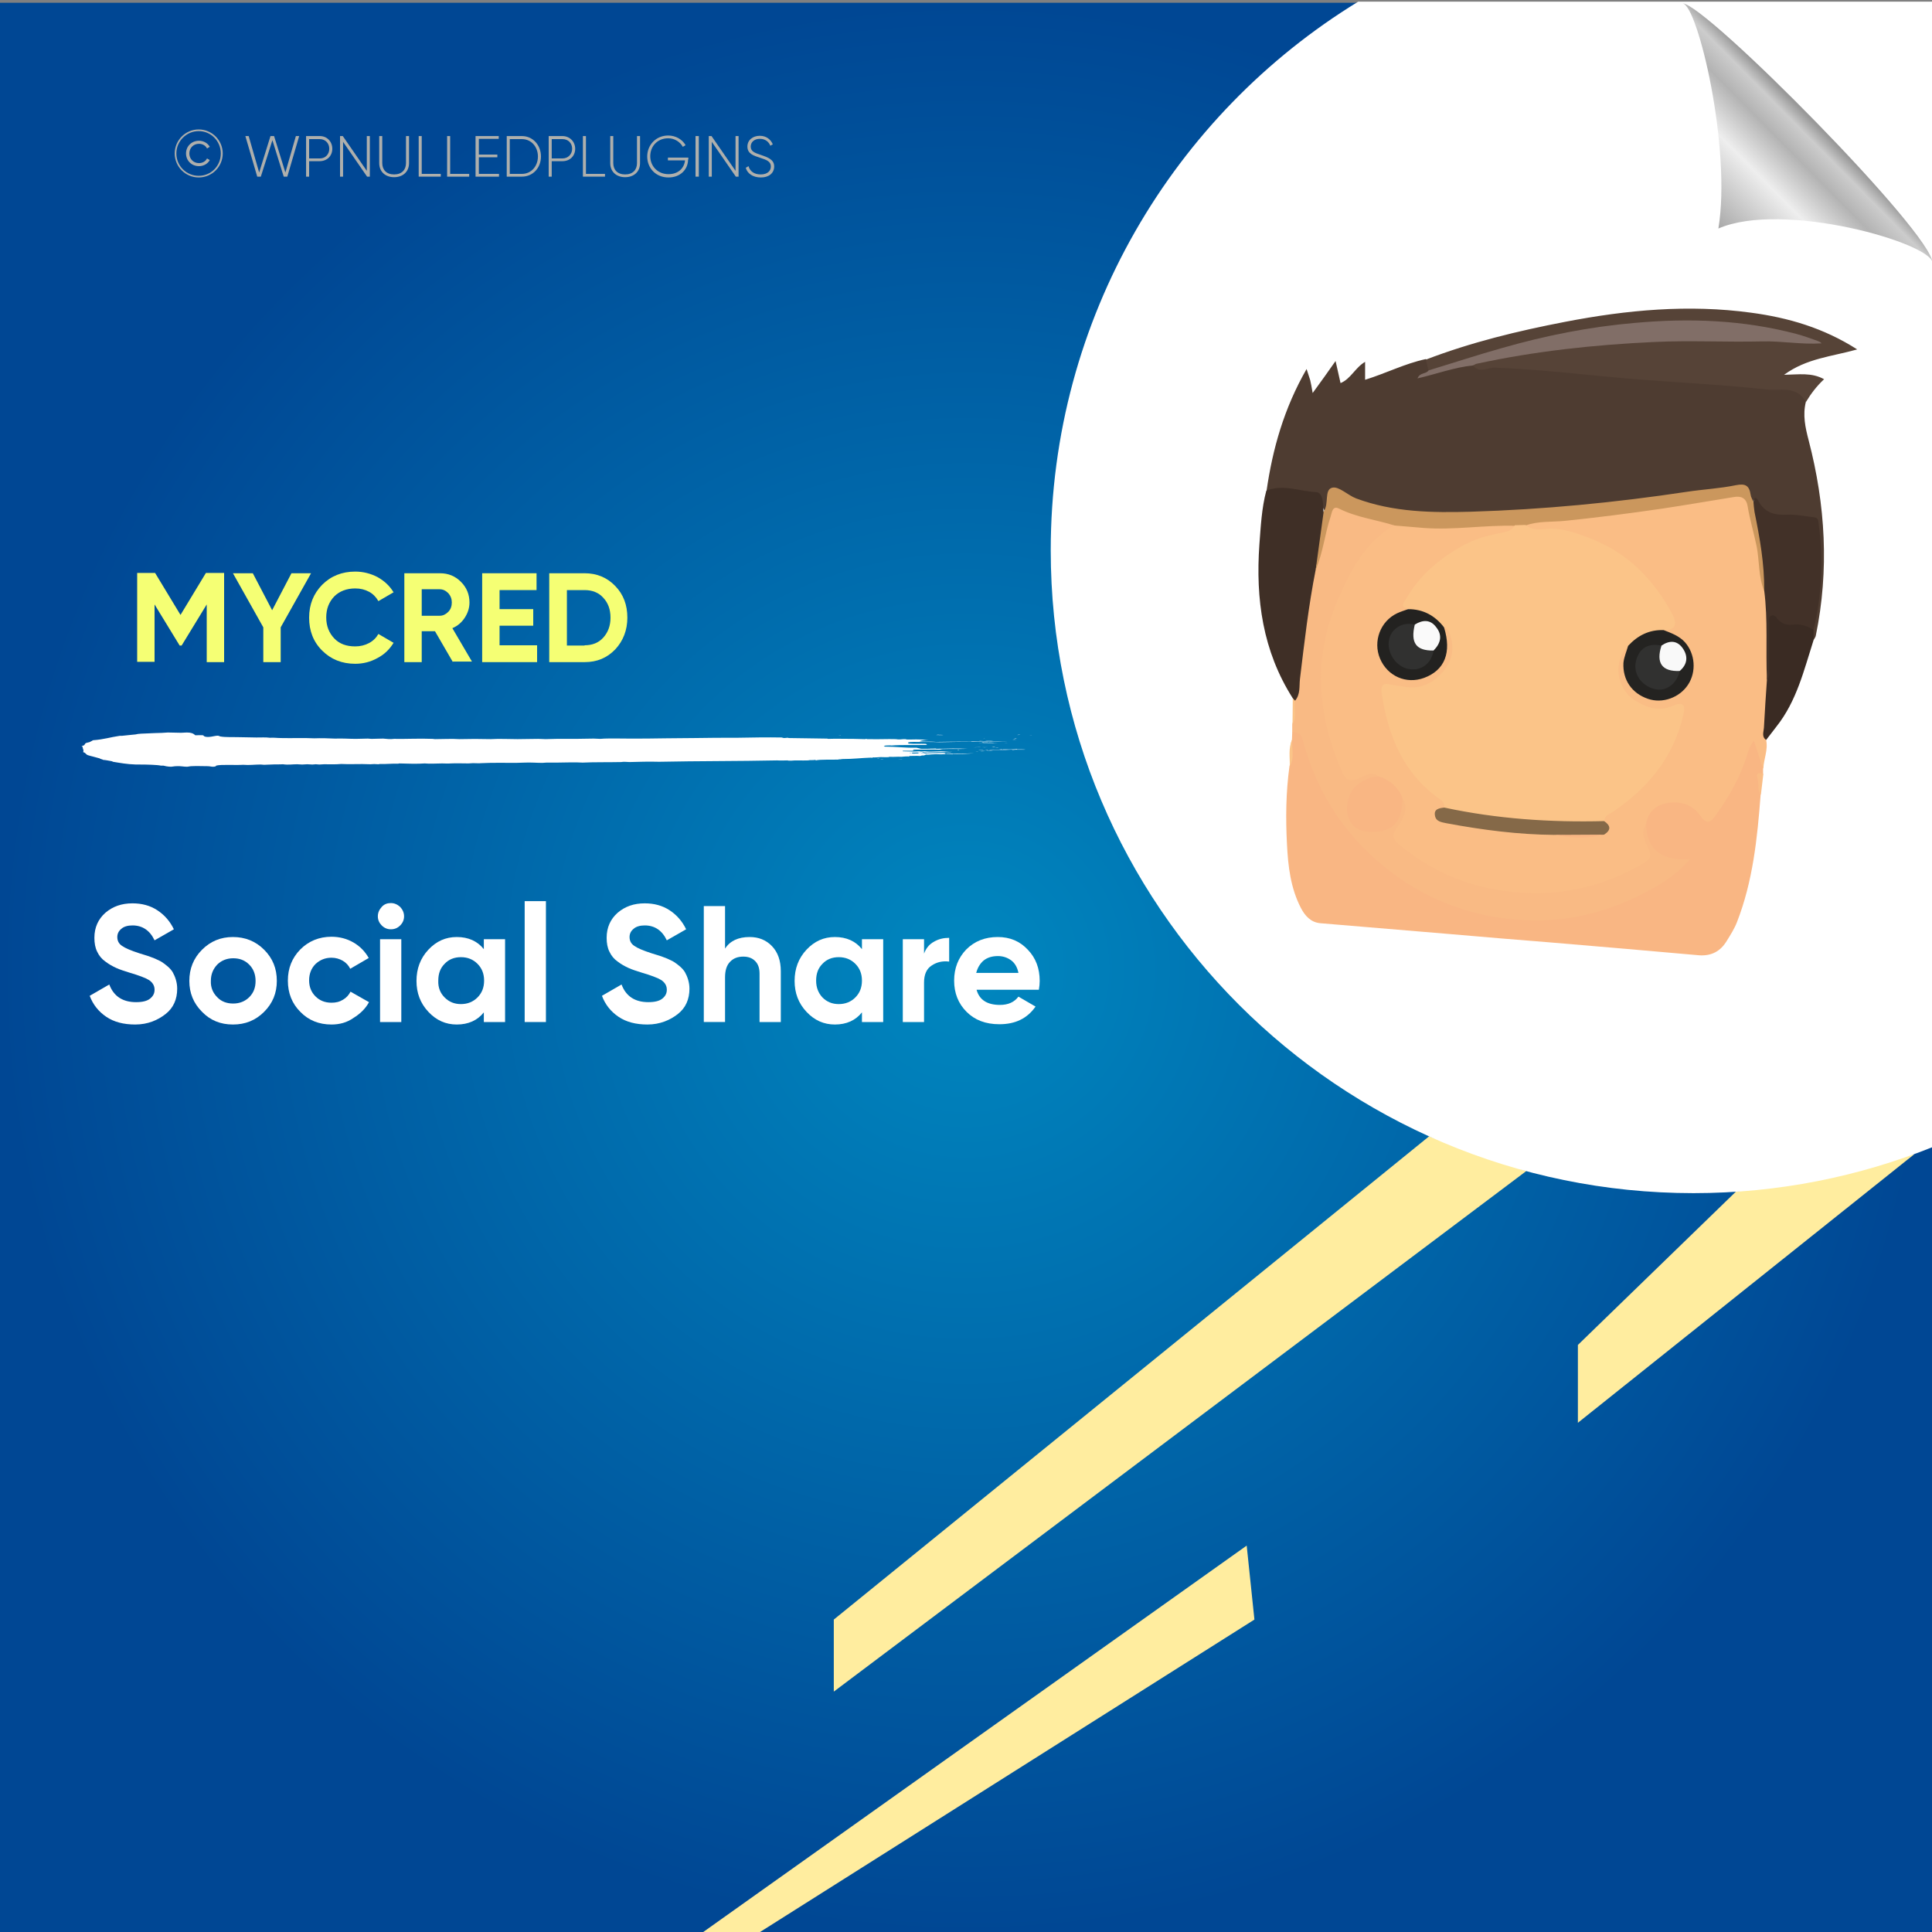 <?xml version="1.0" encoding="UTF-8"?>
<!-- Generator: Adobe Illustrator 26.0.1, SVG Export Plug-In . SVG Version: 6.00 Build 0)  -->
<svg xmlns="http://www.w3.org/2000/svg" xmlns:xlink="http://www.w3.org/1999/xlink" version="1.1" id="Layer_1" x="0px" y="0px" viewBox="0 0 700 700" style="enable-background:new 0 0 700 700;" xml:space="preserve">
<rect x="0" y="0" width="700" height="700" fill="#808080" stroke="none"/>
<style type="text/css">
	.st0{fill:url(#SVGID_1_);}
	.st1{fill:#FFED9F;}
	.st2{fill:#FFFFFF;}
	.st3{fill:none;}
	.st4{fill:#F5FF74;}
	.st5{fill:#AEAFAC;}
	.st6{fill-rule:evenodd;clip-rule:evenodd;fill:#FFFFFF;}
	.st7{fill:url(#path4572_00000010290622578147676130000011301114488174244241_);}
	.st8{fill:#4E3C31;}
	.st9{fill:#FABD85;}
	.st10{fill:#F9B683;}
	.st11{fill:#F9BA84;}
	.st12{fill:#564337;}
	.st13{fill:#3F2F26;}
	.st14{fill:#3A2B23;}
	.st15{fill:#FBC488;}
	.st16{fill:#CB975D;}
	.st17{fill:#423128;}
	.st18{fill:#816E67;}
	.st19{fill:#856948;}
	.st20{fill:#242321;}
	.st21{fill:#232220;}
	.st22{fill:#313130;}
	.st23{fill:#F9F9F9;}
	.st24{fill:#FAFAFA;}
</style>
<radialGradient id="SVGID_1_" cx="350" cy="349" r="350" gradientTransform="matrix(1 0 0 -1 0 700)" gradientUnits="userSpaceOnUse">
	<stop offset="0" style="stop-color:#0087BF"></stop>
	<stop offset="1" style="stop-color:#004794"></stop>
</radialGradient>
<rect y="1" class="st0" width="700" height="700"></rect>
<g>
	<polygon class="st1" points="628.9,431.8 571.7,487.3 571.7,515.5 693.7,418.1  "></polygon>
	<polygon class="st1" points="517.8,411.7 302.1,586.8 302.1,612.9 553,424.3  "></polygon>
	<polygon class="st1" points="451.7,560 253.4,701 273.8,701 454.5,586.8  "></polygon>
</g>
<path class="st2" d="M700.5,0.6H492.1c-66.8,40.9-111.4,114.6-111.4,198.8c0,128.6,104.3,232.9,232.9,232.9c30.7,0,60-6,86.9-16.8  V0.6z"></path>
<g>
	<rect x="46.7" y="207.7" class="st3" width="334.6" height="69.9"></rect>
	<path class="st4" d="M81.2,207.7v32.2h-6.3V219l-9.1,14.9l-0.7,0L56,219v20.8h-6.3v-32.2h6.5l9.2,15.2l9.2-15.2H81.2z"></path>
	<path class="st4" d="M112.7,207.7l-11,19.6v12.6h-6.3v-12.6l-11-19.6h7.2l7,13.4l7-13.4H112.7z"></path>
	<path class="st4" d="M128.7,240.5c-4.8,0-8.8-1.6-12-4.8c-3.2-3.2-4.7-7.2-4.7-11.9c0-4.8,1.6-8.7,4.7-11.9c3.2-3.2,7.2-4.8,12-4.8   c2.9,0,5.6,0.7,8.1,2c2.5,1.4,4.4,3.2,5.8,5.5l-5.5,3.2c-0.8-1.4-1.9-2.6-3.4-3.4c-1.5-0.8-3.1-1.2-5-1.2c-3.1,0-5.7,1-7.6,2.9   c-1.9,2-2.9,4.5-2.9,7.6c0,3.1,1,5.6,2.9,7.6c1.9,2,4.4,2.9,7.6,2.9c1.8,0,3.5-0.4,5-1.2c1.5-0.8,2.6-1.9,3.4-3.3l5.5,3.2   c-1.4,2.3-3.3,4.2-5.8,5.5C134.3,239.8,131.6,240.5,128.7,240.5z"></path>
	<path class="st4" d="M164.1,239.9l-6.5-11.2h-4.8v11.2h-6.3v-32.2h12.9c3,0,5.5,1,7.6,3.1c2.1,2.1,3.1,4.6,3.1,7.5   c0,2-0.6,3.8-1.7,5.5c-1.1,1.7-2.6,3-4.5,3.8l7.1,12.1H164.1z M152.8,213.6v9.5h6.5c1.2,0,2.2-0.5,3.1-1.4c0.9-0.9,1.3-2.1,1.3-3.4   c0-1.3-0.4-2.4-1.3-3.4c-0.9-0.9-1.9-1.4-3.1-1.4H152.8z"></path>
	<path class="st4" d="M181,233.8h13.6v6.1h-19.9v-32.2h19.7v6.1H181v6.9h12.2v6H181V233.8z"></path>
	<path class="st4" d="M211.8,207.7c4.4,0,8.1,1.5,11.1,4.6c3,3.1,4.4,6.9,4.4,11.5c0,4.5-1.5,8.4-4.4,11.5c-3,3.1-6.6,4.6-11.1,4.6   h-12.8v-32.2H211.8z M211.8,233.8c2.8,0,5.1-0.9,6.8-2.8c1.7-1.9,2.6-4.3,2.6-7.2c0-3-0.9-5.4-2.6-7.2c-1.7-1.9-4-2.8-6.8-2.8h-6.4   v20.1H211.8z"></path>
</g>
<g>
	<rect x="30.8" y="328.3" class="st3" width="409.8" height="247.8"></rect>
	<path class="st2" d="M49,371.2c-4.2,0-7.7-0.9-10.5-2.8c-2.8-1.9-4.8-4.4-6-7.6l7.1-4.1c1.6,4.3,4.9,6.4,9.7,6.4   c2.3,0,4-0.4,5.1-1.3s1.6-1.9,1.6-3.2c0-1.5-0.7-2.6-2-3.5c-1.3-0.8-3.7-1.7-7.1-2.7c-1.9-0.6-3.5-1.1-4.8-1.7   c-1.3-0.6-2.6-1.3-3.9-2.3c-1.3-0.9-2.3-2.1-3-3.6c-0.7-1.4-1-3.1-1-5c0-3.8,1.4-6.8,4-9.1c2.7-2.3,5.9-3.4,9.8-3.4   c3.4,0,6.4,0.8,9,2.5c2.6,1.7,4.6,4,6,6.9l-7,4c-1.7-3.6-4.4-5.4-8-5.4c-1.7,0-3.1,0.4-4,1.2c-1,0.8-1.5,1.8-1.5,3   c0,1.3,0.5,2.4,1.7,3.2c1.1,0.8,3.2,1.7,6.3,2.7c1.3,0.4,2.2,0.7,2.9,0.9c0.7,0.2,1.6,0.6,2.7,1c1.1,0.5,2,0.9,2.6,1.3   c0.6,0.4,1.3,0.9,2.1,1.6c0.8,0.7,1.4,1.4,1.8,2.1c0.4,0.7,0.8,1.6,1.1,2.6c0.3,1,0.5,2.1,0.5,3.3c0,3.9-1.4,7-4.2,9.2   S53.6,371.2,49,371.2z"></path>
	<path class="st2" d="M95.7,366.6c-3.1,3.1-6.8,4.6-11.3,4.6s-8.2-1.5-11.2-4.6c-3.1-3.1-4.6-6.8-4.6-11.2c0-4.4,1.5-8.2,4.6-11.3   s6.8-4.6,11.2-4.6s8.2,1.5,11.3,4.6c3.1,3.1,4.6,6.8,4.6,11.3C100.3,359.8,98.8,363.5,95.7,366.6z M78.7,361.3   c1.5,1.6,3.5,2.3,5.8,2.3c2.3,0,4.3-0.8,5.8-2.3c1.6-1.6,2.3-3.5,2.3-5.9c0-2.4-0.8-4.4-2.3-5.9c-1.6-1.6-3.5-2.3-5.8-2.3   c-2.3,0-4.3,0.8-5.8,2.3c-1.5,1.6-2.3,3.5-2.3,5.9C76.3,357.7,77.1,359.7,78.7,361.3z"></path>
	<path class="st2" d="M120.1,371.2c-4.5,0-8.3-1.5-11.3-4.6c-3-3-4.5-6.8-4.5-11.3c0-4.5,1.5-8.2,4.5-11.3c3-3,6.8-4.6,11.3-4.6   c2.9,0,5.6,0.7,8,2.1c2.4,1.4,4.2,3.3,5.5,5.6l-6.7,3.9c-0.6-1.2-1.5-2.2-2.7-2.9c-1.2-0.7-2.6-1.1-4.1-1.1c-2.3,0-4.2,0.8-5.8,2.3   c-1.5,1.5-2.3,3.5-2.3,5.9c0,2.4,0.8,4.3,2.3,5.8c1.5,1.5,3.4,2.3,5.8,2.3c1.6,0,2.9-0.3,4.2-1.1c1.2-0.7,2.1-1.7,2.7-2.9l6.7,3.8   c-1.3,2.4-3.2,4.2-5.6,5.7C125.7,370.5,123,371.2,120.1,371.2z"></path>
	<path class="st2" d="M141.6,336.7c-1.3,0-2.4-0.5-3.3-1.4c-0.9-0.9-1.4-2-1.4-3.3c0-1.3,0.5-2.4,1.4-3.4c0.9-1,2-1.4,3.3-1.4   c1.3,0,2.4,0.5,3.4,1.4c0.9,1,1.4,2.1,1.4,3.4c0,1.3-0.5,2.4-1.4,3.3C144,336.3,142.9,336.7,141.6,336.7z M137.7,370.3v-30h7.7v30   H137.7z"></path>
	<path class="st2" d="M175.3,340.3h7.7v30h-7.7v-3.5c-2.3,2.9-5.6,4.4-9.8,4.4c-4,0-7.4-1.5-10.3-4.6c-2.9-3.1-4.3-6.8-4.3-11.2   c0-4.4,1.4-8.2,4.3-11.3c2.9-3.1,6.3-4.6,10.3-4.6c4.2,0,7.5,1.5,9.8,4.4V340.3z M161.1,361.4c1.6,1.6,3.5,2.4,5.9,2.4   s4.4-0.8,6-2.4c1.6-1.6,2.4-3.6,2.4-6.1c0-2.5-0.8-4.5-2.4-6.1c-1.6-1.6-3.6-2.4-6-2.4s-4.4,0.8-5.9,2.4c-1.6,1.6-2.3,3.6-2.3,6.1   C158.7,357.8,159.5,359.8,161.1,361.4z"></path>
	<path class="st2" d="M190.1,370.3v-43.8h7.7v43.8H190.1z"></path>
	<path class="st2" d="M234.6,371.2c-4.2,0-7.7-0.9-10.5-2.8c-2.8-1.9-4.8-4.4-6-7.6l7.1-4.1c1.6,4.3,4.9,6.4,9.7,6.4   c2.3,0,4-0.4,5.1-1.3s1.6-1.9,1.6-3.2c0-1.5-0.7-2.6-2-3.5c-1.3-0.8-3.7-1.7-7.1-2.7c-1.9-0.6-3.5-1.1-4.8-1.7   c-1.3-0.6-2.6-1.3-3.9-2.3c-1.3-0.9-2.3-2.1-3-3.6c-0.7-1.4-1-3.1-1-5c0-3.8,1.4-6.8,4-9.1c2.7-2.3,5.9-3.4,9.8-3.4   c3.4,0,6.4,0.8,9,2.5c2.6,1.7,4.6,4,6,6.9l-7,4c-1.7-3.6-4.4-5.4-8-5.4c-1.7,0-3.1,0.4-4,1.2c-1,0.8-1.5,1.8-1.5,3   c0,1.3,0.5,2.4,1.7,3.2c1.1,0.8,3.2,1.7,6.3,2.7c1.3,0.4,2.2,0.7,2.9,0.9c0.7,0.2,1.6,0.6,2.7,1c1.1,0.5,2,0.9,2.6,1.3   c0.6,0.4,1.3,0.9,2.1,1.6c0.8,0.7,1.4,1.4,1.8,2.1c0.4,0.7,0.8,1.6,1.1,2.6c0.3,1,0.5,2.1,0.5,3.3c0,3.9-1.4,7-4.2,9.2   S239.1,371.2,234.6,371.2z"></path>
	<path class="st2" d="M271.6,339.5c3.3,0,6,1.1,8.1,3.3c2.1,2.2,3.2,5.2,3.2,9.1v18.4h-7.7v-17.5c0-2-0.5-3.5-1.6-4.6   c-1.1-1.1-2.5-1.6-4.3-1.6c-2,0-3.6,0.6-4.8,1.9c-1.2,1.2-1.8,3.1-1.8,5.6v16.2h-7.7v-42h7.7v15.4   C264.5,340.9,267.5,339.5,271.6,339.5z"></path>
	<path class="st2" d="M312.3,340.3h7.7v30h-7.7v-3.5c-2.3,2.9-5.6,4.4-9.8,4.4c-4,0-7.4-1.5-10.3-4.6c-2.9-3.1-4.3-6.8-4.3-11.2   c0-4.4,1.4-8.2,4.3-11.3c2.9-3.1,6.3-4.6,10.3-4.6c4.2,0,7.5,1.5,9.8,4.4V340.3z M298,361.4c1.6,1.6,3.5,2.4,5.9,2.4s4.4-0.8,6-2.4   c1.6-1.6,2.4-3.6,2.4-6.1c0-2.5-0.8-4.5-2.4-6.1c-1.6-1.6-3.6-2.4-6-2.4s-4.4,0.8-5.9,2.4c-1.6,1.6-2.3,3.6-2.3,6.1   C295.7,357.8,296.5,359.8,298,361.4z"></path>
	<path class="st2" d="M334.8,345.5c0.7-1.9,1.9-3.4,3.6-4.3c1.7-1,3.5-1.4,5.5-1.4v8.6c-2.4-0.3-4.5,0.2-6.3,1.4   c-1.9,1.2-2.8,3.3-2.8,6.2v14.3h-7.7v-30h7.7V345.5z"></path>
	<path class="st2" d="M353.8,358.5c1,3.8,3.9,5.6,8.5,5.6c3,0,5.2-1,6.7-3l6.2,3.6c-3,4.3-7.3,6.4-13.1,6.4c-5,0-8.9-1.5-11.9-4.5   c-3-3-4.5-6.8-4.5-11.3c0-4.5,1.5-8.3,4.4-11.3c3-3,6.8-4.5,11.4-4.5c4.4,0,8,1.5,10.9,4.6c2.9,3,4.3,6.8,4.3,11.3   c0,1-0.1,2.1-0.3,3.2H353.8z M353.7,352.5H369c-0.4-2-1.3-3.6-2.7-4.6c-1.4-1-3-1.5-4.7-1.5c-2.1,0-3.8,0.5-5.2,1.6   C355.1,349.1,354.2,350.6,353.7,352.5z"></path>
</g>
<g>
	<rect x="55.8" y="47.2" class="st3" width="304.9" height="46.6"></rect>
	<path class="st5" d="M63.3,55.6c0-4.8,3.9-8.7,8.7-8.7s8.7,3.9,8.7,8.7c0,4.8-3.9,8.7-8.7,8.7S63.3,60.4,63.3,55.6z M80,55.6   c0-4.5-3.6-8.1-8-8.1s-8.1,3.6-8.1,8.1c0,4.5,3.6,8.1,8.1,8.1S80,60.1,80,55.6z M67.4,55.6c0-2.6,2-4.6,4.7-4.6   c1.7,0,3.2,0.9,3.9,2.2l-1,0.6c-0.5-1.1-1.7-1.7-2.9-1.7c-2.1,0-3.5,1.6-3.5,3.5s1.4,3.5,3.5,3.5c1.2,0,2.4-0.6,2.9-1.7l1,0.6   c-0.7,1.3-2.2,2.2-3.9,2.2C69.4,60.2,67.4,58.2,67.4,55.6z"></path>
	<path class="st5" d="M88.9,49.3h1.2l3.8,13.2L98,49.3h1.3l4.1,13.2l3.8-13.2h1.2L104.1,64h-1.3l-4.1-13.2L94.5,64h-1.3L88.9,49.3z"></path>
	<path class="st5" d="M120.4,53.9c0,2.6-1.9,4.5-4.6,4.5H112V64h-1.1V49.3h5C118.5,49.3,120.4,51.3,120.4,53.9z M119.3,53.9   c0-2-1.4-3.5-3.5-3.5H112v7h3.9C117.9,57.4,119.3,55.9,119.3,53.9z"></path>
	<path class="st5" d="M134,49.3V64h-1l-8.7-12.6V64h-1.1V49.3h1l8.7,12.6V49.3H134z"></path>
	<path class="st5" d="M137.4,59.1v-9.8h1.1v9.8c0,2.4,1.5,4.1,4.3,4.1c2.8,0,4.3-1.7,4.3-4.1v-9.8h1.1v9.8c0,3.1-2.2,5.1-5.4,5.1   S137.4,62.2,137.4,59.1z"></path>
	<path class="st5" d="M159.7,63v1h-8V49.3h1.1V63H159.7z"></path>
	<path class="st5" d="M170,63v1h-8V49.3h1.1V63H170z"></path>
	<path class="st5" d="M180.8,63v1h-8.5V49.3h8.4v1h-7.2v5.7h6.7v1h-6.7V63H180.8z"></path>
	<path class="st5" d="M196,56.7c0,4.1-2.9,7.3-6.9,7.3h-5.5V49.3h5.5C193.1,49.3,196,52.6,196,56.7z M194.9,56.7   c0-3.5-2.4-6.3-5.8-6.3h-4.4V63h4.4C192.5,63,194.9,60.2,194.9,56.7z"></path>
	<path class="st5" d="M208.4,53.9c0,2.6-1.9,4.5-4.6,4.5h-3.9V64h-1.1V49.3h5C206.4,49.3,208.4,51.3,208.4,53.9z M207.3,53.9   c0-2-1.4-3.5-3.5-3.5h-3.9v7h3.9C205.8,57.4,207.3,55.9,207.3,53.9z"></path>
	<path class="st5" d="M219.2,63v1h-8V49.3h1.1V63H219.2z"></path>
	<path class="st5" d="M221.1,59.1v-9.8h1.1v9.8c0,2.4,1.5,4.1,4.3,4.1c2.8,0,4.3-1.7,4.3-4.1v-9.8h1.1v9.8c0,3.1-2.2,5.1-5.4,5.1   S221.1,62.2,221.1,59.1z"></path>
	<path class="st5" d="M249.3,57.8c0,3.5-2.7,6.5-7.1,6.5c-4.6,0-7.7-3.4-7.7-7.6s3.2-7.6,7.6-7.6c2.7,0,5.1,1.4,6.3,3.5l-1,0.6   c-1-1.8-3-3.1-5.3-3.1c-3.9,0-6.5,2.9-6.5,6.5s2.7,6.5,6.6,6.5c3.6,0,5.7-2.2,6-5h-6.2v-1h7.4V57.8z"></path>
	<path class="st5" d="M253.2,49.3V64H252V49.3H253.2z"></path>
	<path class="st5" d="M267.6,49.3V64h-1l-8.7-12.6V64h-1.1V49.3h1l8.7,12.6V49.3H267.6z"></path>
	<path class="st5" d="M270.2,60.8l1-0.6c0.5,1.8,2,3,4.4,3c2.5,0,3.7-1.3,3.7-2.9c0-1.8-1.6-2.4-3.8-3.1c-2.5-0.8-4.7-1.5-4.7-4.1   c0-2.4,2-3.9,4.5-3.9c2.4,0,4,1.4,4.7,3.1l-0.9,0.5c-0.5-1.3-1.7-2.5-3.8-2.5c-2,0-3.3,1.2-3.3,2.8c0,1.8,1.5,2.3,3.6,3   c2.6,0.9,4.9,1.7,4.9,4.2c0,2.4-1.9,4-4.8,4C272.8,64.3,270.8,62.9,270.2,60.8z"></path>
</g>
<g>
	<g>
		<g>
			<rect x="29.8" y="265.4" class="st3" width="344.1" height="12.3"></rect>
			<path class="st6" d="M303.8,266.5c0.2,0,0.5-0.1,0.9-0.1C304.7,266.5,304.2,266.5,303.8,266.5z"></path>
			<path class="st6" d="M317.6,274.8c0.3,0,1.1-0.1,1,0C318.1,274.9,317.9,274.8,317.6,274.8z"></path>
			<path class="st6" d="M319,275c0.1-0.1,0.7,0,1.1,0C320.1,275.1,319.2,275,319,275z"></path>
			<path class="st6" d="M323.2,273.7c0.2,0,0.8-0.1,1.1,0C324.2,273.8,323.6,273.7,323.2,273.7z"></path>
			<path class="st6" d="M325.2,275.1c0.4-0.1,1-0.1,1.8-0.1C326.7,275.1,325.8,275,325.2,275.1z"></path>
			<path class="st6" d="M330.4,268.5c0.9,0,2.8-0.1,3.4,0C332.7,268.4,331.4,268.6,330.4,268.5z"></path>
			<path class="st6" d="M332.8,271.4c1.1-0.2,3.2,0,4.7-0.1c0.2,0.1-2.1,0-2.6,0.1c-0.3,0-0.6,0-0.9-0.1     C333.6,271.4,333.3,271.5,332.8,271.4z"></path>
			<path class="st6" d="M346.9,271.8c0-0.1,0.1-0.1,0.5-0.1c0.1,0,0.2,0.1,0.1,0.1C347.3,271.8,347.1,271.8,346.9,271.8z"></path>
			<path class="st6" d="M352.7,270.8c0.9-0.1,3-0.1,4.2,0c0.2,0,0.2-0.1,0.5-0.1c0.7,0,2.3,0,0.7,0     C356.2,270.8,354.8,270.7,352.7,270.8z"></path>
			<path class="st6" d="M353.4,272.3c0.2,0,0.6-0.1,1.1-0.1C354.3,272.3,353.6,272.3,353.4,272.3z"></path>
			<path class="st6" d="M354.8,268.4c0.2-0.1,0.9,0,1.4,0C355.9,268.4,355.2,268.4,354.8,268.4z"></path>
			<path class="st6" d="M354.5,271.8c0.4-0.1,1.2-0.1,1.7-0.1C356.6,271.8,355.1,271.8,354.5,271.8z"></path>
			<path class="st6" d="M355.2,272.2c0.3-0.1,1.2-0.1,1.8-0.1C356.6,272.2,355.8,272.2,355.2,272.2z"></path>
			<path class="st6" d="M356.3,267.7c0.1-0.1,0.6-0.1,1.1-0.1C357.2,267.6,356.6,267.6,356.3,267.7z"></path>
			<path class="st6" d="M356.9,268.4c0.5-0.1,2.2-0.1,3,0C358.9,268.4,358.1,268.4,356.9,268.4z"></path>
			<path class="st6" d="M357.3,272.1c0.8-0.1,1.9,0,2.5,0C359.2,272.2,358.1,272.1,357.3,272.1z"></path>
			<path class="st6" d="M359.3,270.7c0.3-0.1,0.8-0.1,1.2-0.1C360.6,270.8,359.8,270.7,359.3,270.7z"></path>
			<path class="st6" d="M360.6,271c0.4-0.1,0.7,0,1.2,0C361.7,271.1,361,271,360.6,271z"></path>
			<path class="st6" d="M361.9,271.4c0.2-0.1,1.3-0.1,1,0.1c-0.3,0-0.3,0-0.3-0.1C362.3,271.4,362.3,271.4,361.9,271.4z"></path>
			<path class="st6" d="M365.1,269.1C364.3,269.2,363.1,269.1,365.1,269.1L365.1,269.1z"></path>
			<path class="st6" d="M366.7,268c0.6-0.1,1.2,0,1.9,0C368.2,268,367,268,366.7,268z"></path>
			<path class="st6" d="M367.2,267.8c-0.2-0.1,1-0.1,0.7,0C367.7,267.8,367.4,267.8,367.2,267.8z"></path>
			<path class="st6" d="M368.6,266.3c0.2-0.1,0.7-0.1,1.1-0.1C369.5,266.3,368.8,266.3,368.6,266.3z"></path>
			<path class="st6" d="M372.8,266.4C374,266.3,374.5,266.4,372.8,266.4L372.8,266.4z"></path>
			<path class="st6" d="M339.1,266.3c0.2,0,0.6-0.1,0.8-0.1c0.5,0.1,1.3,0,1.9,0.1C341,266.4,340.2,266.3,339.1,266.3z"></path>
			<path class="st6" d="M355.8,268.9c0.4,0,0.3,0.1,0.7,0c0,0-0.1,0.1-0.2,0.1c0.7,0,1.2,0,1.8,0c-0.1,0-0.2,0-0.2,0.1     c0.8-0.2,1.8,0.1,3.6,0c-1.7,0.2-5.4,0-6.9,0.1c0.2-0.1,1.5,0,1.7-0.1C356.4,269,355.5,269.1,355.8,268.9z"></path>
			<path class="st6" d="M357.4,271.7C357.5,271.7,357.5,271.7,357.4,271.7c0.1-0.1,0.7,0,0.8,0C357.9,271.8,356,271.8,357.4,271.7z"></path>
			<path class="st6" d="M368.5,271.4c0,0,0,0.1,0,0.1c1,0,2.5,0,3.1,0.1c-1.1,0.1-3.5-0.1-4.4,0.1c-0.2,0-0.5,0-0.7-0.1     c-2.6,0.2-5.5,0-8.3,0.1c1.2-0.3,4,0.1,5.4-0.2c0.2,0,0,0-0.2,0C364.8,271.5,366.9,271.6,368.5,271.4z"></path>
			<path class="st6" d="M367.5,267.6c0.2-0.1,0.7-0.1,0.9-0.1C368.6,267.5,367.8,267.7,367.5,267.6z"></path>
			<path class="st6" d="M67.7,265.4c-0.7,0-1.4,0.1-2.1,0.1c-1.6,0-3.1-0.1-4.8-0.1c-1.5,0.1-2.8,0.2-4.4,0.2     c-1.1,0-1.5,0.1-2.3,0.1c-2.2,0.1-4,0.1-5,0.4c-1.6,0.2-3.5,0.3-4.9,0.5c-0.2,0-0.7,0-0.8,0c-3.5,0.5-5.6,1.3-9.7,1.6     c-0.4,0.2-0.6,0.4-1.3,0.7c-0.3,0.1-1,0.2-1.2,0.3c-0.8,0.4-0.1,0.8-1.6,1.1c-0.1,0.1,0.2,0.1,0.3,0.2c0,0.7,0.6,1.4,0.2,2     c1.1,0.3,0.8,0.7,1.7,1.1c0.5,0.2,1.5,0.4,2.2,0.6c0.7,0.2,1.5,0.4,2.2,0.6c0,0.2,1,0.3,1.1,0.5c1.2,0.1,2,0.3,3.2,0.5     c0.1,0.1,0.4,0.1,0.4,0.2c2.5,0.4,5,0.9,8.4,1c0.3,0,1,0,1.3,0c2.5,0,6.4,0.1,7.7,0.4c0.5,0,0.4,0,0.9,0c0.3,0.1,1.6,0.4,2.8,0.4     c0.4,0,1.1-0.2,2-0.2c1.3-0.1,2.5,0.2,3.7,0.2c0.5,0,1.1-0.2,1.7-0.2c1.5-0.1,4.5,0,5.7,0c1,0,1.3,0.2,2.1,0.2     c0.7,0,1.2-0.2,1.1-0.4c1.9-0.5,6.8-0.1,9.8-0.3c2.2,0.2,4.2-0.1,6.3-0.1c0.4,0,0.9,0.1,1.3,0.1c0.7,0,1.7-0.1,2.6-0.1     c1.6-0.1,2.9,0,4.2-0.1c2,0.3,3.4,0,5.1,0c0.6,0,1.2,0.1,1.9,0.1c0.6,0,1.2-0.1,1.8-0.1c0.6,0,1.3,0.1,1.9,0.1     c0.5,0,0.8-0.1,1.2-0.1c0.5,0,0.8,0.1,1.3,0.1c0.6,0,1.1-0.1,1.7-0.1c2,0,4.2,0.1,6.2-0.1c3.5,0.2,6.5-0.1,10.6,0.1     c1-0.1,1.8-0.1,2.9,0c0.2,0,0.2-0.1,0.6-0.1c2.1,0.1,4.4-0.2,6.6-0.1c0.1,0,0.2-0.1,0.3-0.1c3,0.1,6.9,0.2,9.3,0     c1.9,0.2,4,0,6.3,0c1.1,0,2.1,0.1,3.1,0c2-0.1,4.6,0,6.4,0c0.6,0,1.1-0.1,1.7-0.1c1,0,2.1,0.1,3.1,0c4.1-0.2,8.8-0.1,12.4-0.1     c1.1,0,2.1-0.1,3.3-0.1c2.1-0.1,4.2,0.1,6.3,0.1c0.5,0,1-0.1,1.5-0.1c1.2,0,2.4,0,3.7,0c3.2,0,6.4-0.2,9.4,0     c3.9-0.2,9.5-0.1,14-0.2c1-0.2,2,0,3,0c3.2-0.1,7.3-0.2,10.7-0.1c14.1-0.3,28.8-0.2,42.8-0.5c1.1,0.1,2.8,0,3.7,0     c0.2,0.1,0.8,0.1,1.3,0.1c1.7-0.2,3.9,0,6.2-0.1c0.6-0.2,1.9,0,2.7-0.2c0.4,0.1-0.5,0.1,0.1,0.2c1.4-0.4,6.3-0.2,8.4-0.3     c-0.2,0-0.2-0.1,0-0.1c0.5,0.1,0.8-0.1,1.4-0.1c3.9,0,6.7-0.4,10.1-0.5c0.4,0,1.5,0.2,1.9,0.1c-0.6,0-1.4,0-1.3-0.2     c1,0,2.3,0,3-0.1c1.2,0,1.9,0.1,3,0c0.3,0-0.3-0.2,0.3-0.1c1.7,0.1,2.6-0.1,4.2,0c0.5-0.1,2.3-0.2,2.9-0.1     c0.5-0.1-0.6-0.1-0.1-0.2c1.4,0,2.7-0.1,4,0c0.3-0.1,0.5-0.2,1.1-0.2c0.4,0-0.1,0.1,0.4,0.1c0.5-0.1-0.4-0.1-0.3-0.2     c0.7,0,0.6-0.1,0.9-0.2c1,0.1,1.7-0.1,2.6-0.1c0.9-0.1,2,0,2.9,0c0.8,0,1.1-0.1,2-0.1c0.7,0,1.3,0.1,2.1,0.1     c0.4,0-0.3-0.1,0.3-0.1c2.7,0,5.5-0.1,7.5-0.3c-3.1,0.2-5.4,0-8.1,0.2c-0.4-0.1-1.2,0.1-1.6-0.1c-0.2,0.1,0.4,0.1-0.2,0.1     c-0.2,0-0.3,0-0.6,0c0.4-0.2-0.2-0.2-0.4-0.3c-2.3,0-4.1,0.1-6.2,0.1c-0.4,0,0.3,0.1-0.2,0.1c-0.8,0-1.4,0-2.3,0     c-0.3-0.1-0.9-0.2-0.6-0.3c2.7,0,6.4-0.2,9.6-0.2c1,0,2,0.1,2.6-0.1c-1.4,0.1-2.6-0.2-3.9-0.2c-1.6,0-3.4,0.2-5,0.1     c-0.4,0-0.6-0.1-1-0.1c-0.3,0-0.9,0.1-1.2,0.1c-0.4,0-0.4-0.1-0.7-0.1c-0.7,0-1.2,0.1-2,0.1c-1.3,0-2.5-0.1-3.9-0.1     c-0.3-0.1-0.1-0.2,0.2-0.2c1.6,0,1.9,0,3.6,0c-0.2,0-0.3,0-0.3-0.1c0.5,0,0.7,0,1.1,0c-1.2,0-1.1-0.2-0.7-0.3     c3.1,0,6.9-0.1,9.4,0c0.3-0.1,0.5-0.1,0.9-0.2c2.9-0.1,6.1,0,9.1-0.1c-3.5-0.2-7.2-0.1-11.2,0c-0.2,0,0-0.1-0.4-0.1     c-1.7,0.1-3.8,0.1-5.1,0.1c-0.6-0.1-1.2-0.3-1.7-0.4c-4.3,0.1-7.4-0.4-11.5-0.4c0-0.1-0.3-0.1-0.4-0.2c0.3-0.1,0.5-0.2,0.9-0.2     c0.7,0,1.4-0.1,1.9,0c3.4-0.3,8.3-0.1,12.6-0.2c0.5-0.1,0.1-0.3-0.2-0.4c-2.1-0.1-3.9,0.1-6.1-0.1c-0.8-0.4,0-0.6,1.7-0.6     c2.8,0,7.6,0,9.4,0.1c8.2-0.2,16.3-0.1,24.8-0.3c-4.7-0.1-9,0.1-13.2,0c0,0.1-0.1,0.1-0.5,0.1c-4.1,0-8.7,0-12.3,0.1     c-1.5-0.2-4.4,0-6-0.2c0.4-0.3,1.6-0.5,3.2-0.6c-1.6,0-3.1-0.1-4.5-0.1c-1.1,0-3,0.1-3.6,0c-0.1,0,0.1-0.1-0.1-0.1     c0.5,0-0.8,0-0.9,0c-0.6,0-0.5,0.1-1.2,0.1c-0.9,0-0.9,0-1.5-0.1c-3.2-0.1-6.3,0.1-9.4,0c-0.3,0-1,0-1,0c-0.3,0,0-0.1-0.4-0.1     c-0.2,0-0.1,0.1-0.5,0.1c-1.2,0-2.6-0.1-3.9-0.1c-3.1,0-6.8-0.1-9.3,0c-0.6,0,0.2-0.1-0.6-0.1c-4.3-0.1-9-0.1-13.6-0.2     c-0.4,0-0.1-0.1-0.6-0.1c-0.6,0-0.5,0.1-1.1,0.1c-0.4,0-0.7-0.1-0.9-0.2c-5.3-0.1-10.8,0-16.3,0.1c-5.1,0-10.3,0-15.1,0.1     c-3.8,0-7.5,0.1-10.9,0.1c-4.6,0.1-8.6,0.1-12.9,0.1c-3.1,0-6.5-0.1-9.1,0c-0.5,0-1,0.1-1.5,0.1c-0.8,0-1.6-0.1-2.4-0.1     c-2.1,0-4.3,0.1-6.5,0.1c-2.4,0-4.7,0-7,0c-1.3,0-2.6,0.1-3.9,0.1c-0.9,0-1.8-0.1-2.7-0.1c-2.5,0-5.1,0.1-7.5,0.1     c-3.2,0-6.5-0.2-9.7,0c-3.6-0.1-7.9-0.1-11.4,0c-2.8-0.2-5.7,0-8.8,0c-0.3,0-0.6-0.1-0.9-0.1c-4.8-0.2-10.1,0.1-13.9,0     c-1.5,0.2-2.7,0-4-0.1c-1.5,0-2.8,0.1-4.2,0.1c-0.5,0-0.9-0.1-1.3-0.1c-1.4,0-2.8,0.1-4.4,0.1c-2.3,0-4.8-0.2-7.5-0.1     c-2.1-0.1-5.1-0.2-7.5-0.1c-4-0.2-8,0-12.1-0.1c-1.4,0-2.6-0.2-4-0.1c-1.4-0.2-3.2-0.1-4.9-0.1c-1.7,0-3.6-0.1-5.4-0.1     c-2.6-0.1-5.8,0.1-7.8-0.3c-0.9-0.7-2.6,0.3-4.7,0.2c-1.1-0.1-1-0.3-1.4-0.6c-1-0.1-1.9,0-2.8,0C70,265.7,69.2,265.4,67.7,265.4z      M330,272.8c0,0,0,0.1,0.1,0.1C329.8,273,329.1,272.8,330,272.8z M330.3,272.7c1.2,0,3-0.1,3.9,0c0.2,0-0.2-0.2,0.2-0.2     c0.5,0.1,1.2,0.1,2.1,0.1c0.1,0.2-1.8,0.1-1.8,0.3c-0.7,0-1,0-1.4,0.1c-1.4-0.1-1.8,0.1-2.8,0     C330.7,272.8,330.2,272.9,330.3,272.7z"></path>
		</g>
	</g>
</g>
<linearGradient id="path4572_00000137825168264048324270000001587932892783744395_" gradientUnits="userSpaceOnUse" x1="-0.583" y1="698.671" x2="-0.51" y2="698.747" gradientTransform="matrix(-474.815 0 0 493.443 381.513 -344709.812)">
	<stop offset="0" style="stop-color:#999999"></stop>
	<stop offset="0.101" style="stop-color:#CCCCCC"></stop>
	<stop offset="0.262" style="stop-color:#B3B3B3"></stop>
	<stop offset="0.543" style="stop-color:#EEEEEE"></stop>
	<stop offset="1" style="stop-color:#AAAAAA"></stop>
</linearGradient>
<path id="path4572" style="fill:url(#path4572_00000137825168264048324270000001587932892783744395_);" d="M609.6,1.2  c8.5,0.3,90.8,83.5,90.6,94.1c-0.1-7.2-54.2-22.7-77.6-12.5C627.4,54,615.2,1.8,609.6,1.2L609.6,1.2z"></path>
<g>
	<path class="st8" d="M654.3,145.6c-1.2,4.8-0.2,9.3,1,13.9c6.1,23.4,7.5,47,2.6,70.8c-0.1,0.6-0.5,1-0.8,1.6c-1.1-1-1.1-2.4-1-3.8   c1.5-9,2.7-18,2.5-27.2c0-0.6,0-1.3,0-1.9c-0.4-9.4-2-11.2-11.3-11.2c-5.2,0-9.2-1.3-11.4-6.4c-0.5-1.1-0.5,0.8-1.1,0.4   c-2.3-5.1-6.4-4.7-11-4c-26.1,3.7-52.2,6.9-78.5,8.3c-14.1,0.8-28,0.8-42-1c-5.5-0.7-10.8-2.3-15.8-4.9c-3.5-1.8-5.2-1.3-5.7,2.8   c-0.1,1.1-0.5,2.2-1.7,2.6c-3.1-8-10.3-6.7-16.6-7.4c-1.5-0.2-3.1,0.3-4.6-0.4c2.2-15.2,6.3-29.8,14.5-44.1c0.6,1.9,1,3,1.3,4   c0.3,1.2,0.5,2.4,0.9,4.7c3-4.1,5.5-7.6,8.3-11.6c0.7,3,1.2,5.3,1.8,8c3.7-1.5,5.3-5.6,8.9-7.7c0,2.3,0,4.2,0,6.5   c7.7-2.4,14.5-5.9,22-7.5c1.4,0.9,1.8,2.2,1.6,3.8c-0.3,0.7-0.6,1.4-1.3,1.3c5.6-2.1,11.4-4.6,17.9-3.7c7.9,0.3,15.7,0,23.5,0.9   c17.1,1.8,34.2,3,51.3,4.5c12.7,1.1,25.5,1.9,38.1,3.3C651,140.8,654.2,141.4,654.3,145.6z"></path>
	<path class="st9" d="M639.9,268.1c0.8,3.6-0.9,6.9-1,10.4c-3.2-1.3-1.6-5.1-3.9-7.1c-2.6,8.4-6.3,16.2-11.5,23.2   c-3.7,5-4.5,5.2-9,1c-6.5-6.1-13.8-4.6-17.4,3.6c-1,2.6-0.1,5,0.9,7.3c1.5,3.4,0.5,5.8-2.6,7.5c-11.2,6.1-22.9,10.1-36,10.6   c-16.1,0.5-31-3.2-44.8-11.4c-1.5-0.9-3-1.8-4.4-2.8c-7.5-5.6-7.5-5.6-3.7-13.9c0.9-2.1,1.4-4.2,0.6-6.4c-1.6-4.1-4.7-6.5-8.8-7.8   c-2.3-0.7-4.3,0.6-6.4,1.2c-3.1,1-5.3,0.1-6.6-2.8c-5.9-12.9-9.1-26.2-7.6-40.5c1.8-17.2,7.9-32.5,19.5-45.4   c2.4-2.7,5.1-4.7,8.6-5.7c8,0.4,16.1,0.8,24.1,0.7c5.8-0.1,11.6-1.9,17.4-0.5c2.9,1.3,1.4,2.7-0.1,3.7c-1.8,1.3-4.1,1.6-6.2,2.1   c-12.3,2.7-21.5,10-29,19.8c-1.4,1.8-2.3,3.8-1.9,6.1c-0.5,1.4-1.8,1.6-2.9,2.1c-5.4,2.6-8,8.5-6.3,14.2c1.5,5.1,7.1,8.5,12.6,7.6   c5.6-0.9,9.4-5.7,9.4-11.8c0-2-1.1-4,0.3-6c3,0.2,3.3,2.7,3.7,4.7c2.1,9.8-7.1,19.4-17.6,18.3c-8-0.9-8.1-0.8-6.5,6.9   c2.5,12.5,8.6,23,18.6,31.1c1.7,1.4,3.3,2.6,1.9,5.1c-2.1,2.1-1.2,3.3,1.2,3.9c3.7,0.9,7.5,1.4,11.2,2c9.1,1.5,18.2,1.9,27.4,2.3   c5.4,1.1,10.9,0.6,16.4,0.3c2.9-1.1,1.4-3.1,1-4.8c0.1-2.5,2.3-3.2,3.9-4.4c10.8-7.7,19.2-17.3,23.2-30.3c1.6-5.4,1.3-5.7-4.1-4.7   c-6.1,1.1-11.1-1.2-14.7-5.7c-3.4-4.1-5.3-9.1-2.8-14.6c0.7-1.7,1.3-3.7,3.8-3.5c1.2,2,0.1,4-0.1,6c-0.5,5.9,2.9,11,8.5,12.5   c5.2,1.4,11.1-1.6,13.1-6.7c2.3-5.6,0.5-10.9-4.9-14.2c-1.4-0.9-3.5-0.9-3.7-3.2c2.7-2,2.5-4.3,1-7c-8.9-15.4-21.8-25.1-39.5-28.1   c-2.2-0.4-4.4-0.1-6.6-0.1c-2.5,0-5.3-0.1-4.9-3.9c3.8-2.1,8-1.5,12-1.9c20-1.9,39.8-4.9,59.6-8.2c7.6-1.3,8.5-0.6,10.6,6.9   c2.7,9.3,3.6,18.9,5.1,28.4c2.1,8.1,0.7,16.4,1.1,24.5c0.1,2.4,0,4.7,0.1,7.1C641.8,253.4,640.6,260.7,639.9,268.1z"></path>
	<path class="st10" d="M596.4,298.5c0.7-4,3.2-6.6,7-7.4c4.9-1,9.7,0.1,12.6,4.4c2.6,3.7,3.9,2.3,5.7-0.2c4.9-6.8,9-14,11.4-22.1   c0.5-1.5,0.9-3,2.4-4.8c1.2,3.7,2.2,6.9,3.3,10.2c0,0.6,0,1.3,0,1.9c-1.8,2.3-1.2,5-0.9,7.6c-1.2,15.7-2.8,31.3-8.6,46.1   c-0.9,2.3-2.3,4.5-3.6,6.6c-2.3,3.9-5.7,5.7-10.3,5.3c-17.7-1.6-35.5-3.1-53.2-4.6c-12.4-1-24.8-2-37.2-3.1   c-15.5-1.3-31.1-2.6-46.6-3.9c-3.5-0.3-5.6-2.7-7.1-5.6c-3.7-7.2-4.6-15-5-22.9c-0.5-9.5-0.4-18.9,0.9-28.4   c1.2-3.1-0.3-6.5,0.9-9.6c0-0.9,0.1-1.8,0.1-2.8c3.3-1.7,4.3,0.6,5,3c1.8,5.8,3.8,11.4,6.6,16.7c13.5,25.9,34.9,41.4,63.5,46.1   c24.3,3.9,46.3-2.7,66.3-18c-4.1-0.7-8-0.9-10.4-4.1C597,305.9,594.9,302.6,596.4,298.5z"></path>
	<path class="st11" d="M596.4,298.5c0.2,9.3,5.5,13.6,16,12.7c-5.6,6.6-12.6,10.4-19.8,13.9c-11.2,5.4-23.3,8.3-35.5,8.4   c-19.1,0-37-5.5-52.5-17.1c-16.3-12.2-27.2-28.2-32.5-48c-0.6-2.3-1.6-3.2-3.9-3.1c0-1,0-1.9,0-2.9c1-2.8,0-5.8,0.6-8.6   c1.7-15.9,3.2-31.7,6.8-47.3c2.1-5.8,3.1-11.9,4.7-17.8c1.6-5.9,3-6.7,8.7-4.4c3.8,1.5,7.8,2.4,11.8,3.3c1.7,0.4,4,0.1,4.5,2.6   c-10.6,6.1-15.9,16.4-20.5,26.9c-4.3,9.9-6.5,20.4-6.1,31.2c0.4,11.1,3.2,21.7,7.8,31.8c1.2,2.6,2.5,3,5.1,2.2   c2.5-0.7,4.9-3.3,7.9-1c-0.5,0.9-1.4,1.2-2.3,1.6c-1,0.4-2.1,0.8-3,1.4c-3.9,2.3-5.7,6.8-4.5,11c1.1,3.6,3.9,4.7,7.3,4.8   c5,0.1,8-1.9,9.4-6.3c0.5-1.6,0.2-3.5,1.7-4.8c2.4,4.2,0.4,7.6-1.9,10.8c-2,2.8-1.7,4.2,1.1,6.5c11,9.1,23.8,14.6,37.6,16.5   c18,2.5,35.2-0.8,51-10.3c1.9-1.1,2.5-2.4,1.5-4.7C596.1,304.9,594.1,301.9,596.4,298.5z"></path>
	<path class="st12" d="M517.6,134.2c-0.3-1.3-0.7-2.6-1-3.9c16.4-6.3,33.4-10.4,50.5-13.7c22.3-4.3,44.7-6.4,67.4-3.3   c13.4,1.8,26.2,5.5,38.4,13.3c-9.2,2.6-18.3,3.2-26.5,9.2c5.4-0.1,10-0.9,14.5,1.6c-2.7,2.5-4.8,5.3-6.6,8.3   c-3.2-6.2-9.6-4-14.4-4.6c-17.3-1.9-34.7-2.6-52-4.1c-15.4-1.4-30.8-3.2-46.3-3.8c-2.6-0.1-5.6,2.2-7.9-0.8   c0.8-2.2,2.9-2.3,4.7-2.7c16.3-3.4,32.8-5.1,49.4-6.5c16.8-1.4,33.5-0.5,50.3-0.9c6.9-0.1,13.7-0.1,20.5,1.8   c-3-0.2-5.8-1.2-8.7-1.9c-26-6.7-52-5.7-78.1-1c-16.5,2.9-32.6,7.8-48.7,12.5C521.3,134.1,519.6,135.5,517.6,134.2z"></path>
	<path class="st13" d="M476.7,206.4c-2.6,13.1-4.1,26.4-5.7,39.6c-0.3,2.7,0.2,5.6-1.8,7.9c-0.4-0.2-0.6-0.5-0.8-0.9   c-10.9-17.1-13.5-36-12.1-55.7c0.5-6.5,0.8-13.1,2.5-19.5c6-2.5,12,0.2,18,0.5c2.6,0.1,2.6,4.2,2.7,6.8c1.1,4-0.1,7.7-0.9,11.6   C478,200,477.3,203.2,476.7,206.4z"></path>
	<path class="st14" d="M639.9,268.1c-1.7-1.2-0.9-2.9-0.8-4.4c0.3-5.8,0.7-11.7,1.1-17.5c0.8-6.9,0.1-13.8,0.3-20.7   c0.1-3.8,0.8-4.4,4.1-2.5c2.3,1.3,4.6,1.8,7.1,2.1c2.2,0.2,4.4,0.8,5.4,3.1c0,1.2,0,2.5,0,3.7c-3.5,10.9-6.1,22.1-13.5,31.4   C642.4,264.8,641.2,266.5,639.9,268.1z"></path>
	<path class="st9" d="M638,288c-1.5-1.8-0.5-4.1-1.3-6.2c-0.6-1.6,0.7-2.1,2.2-1.4C638.6,282.9,638.3,285.4,638,288z"></path>
	<path class="st15" d="M468.4,253c0.3,0.3,0.5,0.6,0.8,0.9c-0.5,2.8,0.9,5.8-0.9,8.5C468.3,259.3,468.4,256.2,468.4,253z"></path>
	<path class="st15" d="M468.2,268c-0.3,3.2,1,6.5-0.9,9.6C467.4,274.4,466.7,271.1,468.2,268z"></path>
	<path class="st16" d="M476.7,206.4c1-7,1.9-14.1,2.9-21.1c2-2.7,0.1-7.9,3.1-8.6c2.4-0.6,5.7,2.8,8.7,3.9c13.4,5,27.5,5.2,41.6,4.8   c26.2-0.8,52.2-3.3,78.1-7.2c5.9-0.9,12-1.2,17.8-2.4c3.5-0.7,4.9,0.1,5.4,3.5c0.1,0.9,0.7,1.7,1,2.6c1.5,1.2,1.7,2.9,2.1,4.6   c1.7,6.9,2.4,13.9,3,20.9c0.2,2.3,0.5,4.7-1.2,6.7c-2.1-5.1-1.7-10.7-2.7-16c-1-4.9-2.5-9.8-3.3-14.7c-0.5-3-2.4-3.8-5.1-3.3   c-8.7,1.4-17.3,2.9-26,4.2c-11.6,1.7-23.3,3.2-35,4.4c-4.8,0.5-9.7,0-14.4,1.7c-1.2,1.1-2.5,1.2-3.8,0.1c-11-0.3-21.9,1.6-32.9,0.8   c-3.6-0.3-7.1-0.6-10.7-0.9c-6.7-2.1-13.7-2.9-20.1-6.1c-2.5-1.3-2.6,1.5-3.1,2.9C480,193.4,479.4,200.2,476.7,206.4z"></path>
	<path class="st17" d="M639.2,213.9c0.1-9.6-1.6-19-3.5-28.4c-0.2-1.2-0.3-2.5-0.4-3.7c0.3-2,1.1-1.6,1.8-0.3   c2.2,4.2,5.8,5.2,10.3,5c3.3-0.2,6.6,0.6,9.8,0.9c0.9,0.1,1.5,0.5,1.6,1.4c1.9,13.2,1.4,26.4-1.7,39.4c-2.2-1.3-4.5-2.2-7.2-1.9   c-2.3,0.3-4.4-0.2-5.9-2.1c-0.5-0.7-1.2-1.6-2.3-1.1c-1,0.5-0.7,1.7-0.7,2.6c0,5.4,0,10.7,0,16.1c0,1.5,0.5,3.2-0.8,4.5   C639.7,235.5,640.6,224.7,639.2,213.9z"></path>
	<path class="st18" d="M517.6,134.2c8.9-2.7,17.7-5.6,26.6-8.1c15.7-4.5,31.7-7.7,48.1-9.1c19.8-1.8,39.3-1.1,58.6,4   c2.6,0.7,5.1,1.6,7.6,2.5c0.5,0.2,1.1,0.4,1.5,0.9c-7.3,0.5-14.4-0.9-21.6-0.7c-13,0.3-26-0.4-38.9,0.2c-21.7,1-43.2,3.3-64.5,7.9   c-0.4,0.1-0.9,0.4-1.3,0.6c-6.8,0.7-13.2,3.1-20.1,4.7C514.4,134.9,516.7,135.6,517.6,134.2z"></path>
	<path class="st15" d="M548.9,190.3c1.3,0,2.5-0.1,3.8-0.1c2.1,1.6,4.2,1.8,7,1.5c6-0.7,11.8,1.5,17.3,3.7   c13,5.2,22.2,14.7,28.8,26.9c1.7,3.2,1.9,5.9-2.9,6.1c-4.6,1.3-8.6,3.9-12.9,5.7c-5.7,5.1-4.5,15.4,2.4,19.7   c4.3,2.7,8.8,4.1,13.8,1.9c3.4-1.5,4.6-0.6,3.7,3.3c-3.5,15.3-12.7,26.4-25.3,35c-1.4,1-3.3,1.3-3.3,3.5c-1.3,1.5-3.1,1.4-4.8,1.5   c-16.2,0.5-32.3-1-48.3-3.9c-1.8-0.3-3.8-0.6-4.9-2.5c0-1.1-0.2-2-1.3-2.8c-13.5-9.4-19.1-23.1-21.4-38.7c-0.3-2.1,0.1-3.9,3-3.1   c1.6,0.4,3.4,0.5,5.1,0.8c6.1,1.1,10.8-1.3,14.5-5.9c3.4-4.2,3.8-8.8,1.9-13.8c-0.4-0.9-1-1.6-1.9-1.9c-4.5-1.9-8.3-5.1-13-6.6   c-3.4-0.7-1.3-2.7-0.6-3.8c4.7-8.3,11.8-14.2,20-18.9c4.4-2.5,9.3-3.9,14.2-4.8C545.8,192.7,547.8,192.3,548.9,190.3z"></path>
	<path class="st19" d="M523.3,292.6c19.1,4.1,38.4,5.4,57.9,4.9c2.5,1.7,2.5,3.3,0,4.9c-6,0.7-11.9,0.4-17.9,0.1   c-13.2-0.1-26.2-1.8-39.1-4.2c-1.9-0.4-4-0.6-4.3-2.9C519.5,293.1,521.5,292.8,523.3,292.6z"></path>
	<path class="st10" d="M508.1,289c0,8.8-3.2,12.3-10.9,12.4c-4,0-7.1-1.1-8.6-5.1c-1.5-3.9,0.1-9.6,3.2-12c2.3-1.7,4.8-2.9,7.8-3   C503.6,282.6,506.5,285.1,508.1,289z"></path>
	<path class="st20" d="M589.9,234c3.5-3.8,7.7-5.9,12.9-5.7c2.8,1.1,5.6,2.1,7.7,4.4c3.7,4.2,4.2,10.7,1.1,15.4   c-3.1,4.7-9.3,6.9-14.5,5.1c-5.9-2-9.2-6.9-8.9-13C588.4,238.1,589.3,236.1,589.9,234z"></path>
	<path class="st21" d="M510.2,220.7c5.4,0,9.7,2.3,13,6.6c2.8,9.1,0.3,15.5-7.2,18.3c-6.5,2.4-13.3-0.6-16-7   c-2.6-6.2,0.1-13.5,6.2-16.4C507.5,221.6,508.8,221.2,510.2,220.7z"></path>
	<path class="st10" d="M563.2,302.5c6,0,11.9-0.1,17.9-0.1C575.2,303.9,569.2,303.7,563.2,302.5z"></path>
	<path class="st22" d="M608.6,243.1c-1.1,4.7-4.9,7.5-8.9,6.6c-4.9-1.1-8-5.5-7-10c1.1-4.8,4.4-6.8,9.3-5.8   C602,238.5,603.7,242,608.6,243.1z"></path>
	<path class="st23" d="M608.6,243.1c-6.4,0.3-8.7-2.9-6.6-9.2c2.8-1.9,5.6-2,7.7,1C611.7,237.8,611.4,240.7,608.6,243.1z"></path>
	<path class="st22" d="M519.4,235.7c-0.8,4.8-4.5,7.5-9,6.7c-4.6-0.8-8.1-6-7.1-10.7c0.9-4.1,5-6.5,9.2-5.4   C512.9,230.8,514.6,234.4,519.4,235.7z"></path>
	<path class="st24" d="M519.4,235.7c-6.3,0.1-8.4-2.7-6.8-9.4c2.9-1.8,5.7-1.9,7.8,1C522.7,230.2,522,233.1,519.4,235.7z"></path>
</g>
</svg>
